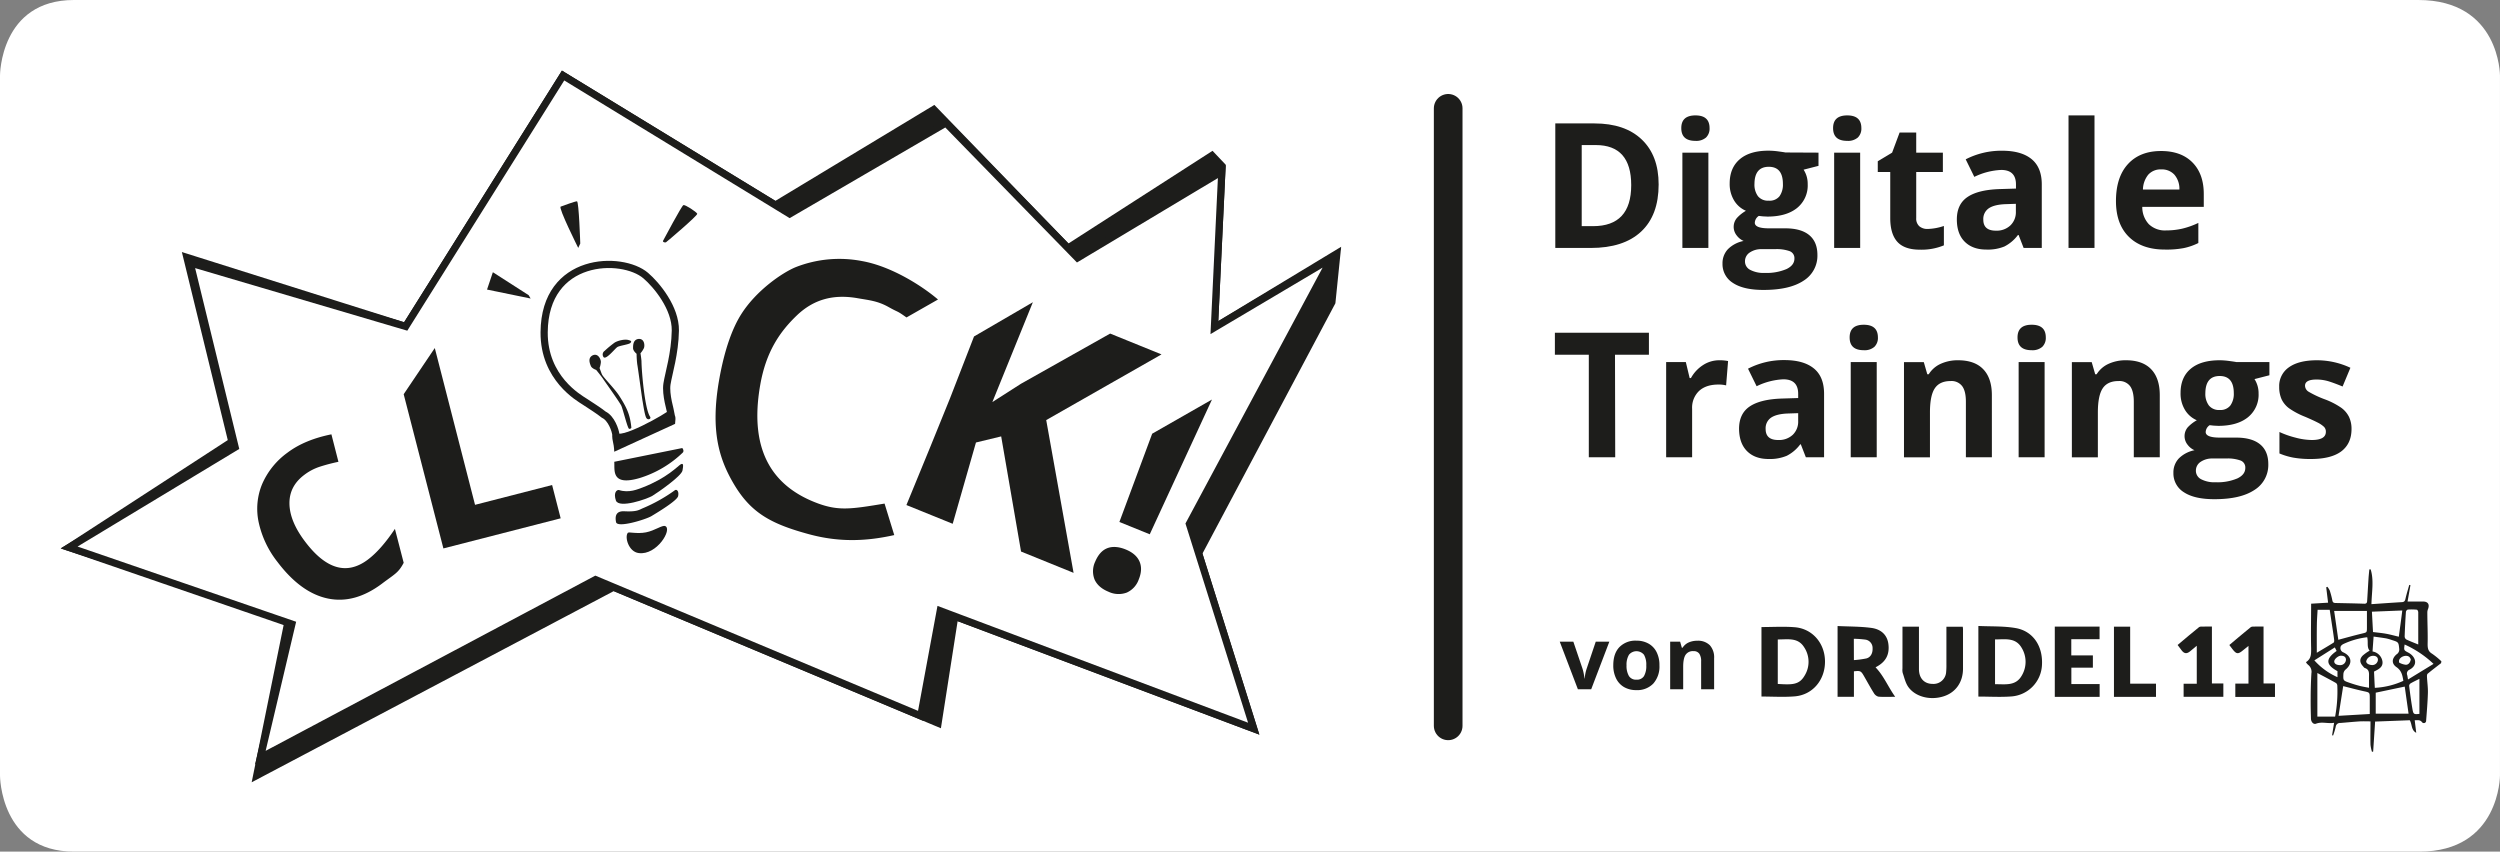 <svg xmlns="http://www.w3.org/2000/svg" viewBox="0 0 1031.81 351.49"><rect x="0" y="0" width="1031.81" height="351.49" fill="#808080" stroke="none"/><defs><style>.cls-1,.cls-4{fill:#fff;}.cls-2,.cls-3,.cls-6{fill:#1d1d1b;}.cls-3,.cls-4,.cls-5,.cls-6{stroke:#1d1d1b;}.cls-3,.cls-4,.cls-5{stroke-miterlimit:10;stroke-width:2.97px;}.cls-5{fill:none;}.cls-6{stroke-linecap:round;stroke-width:11.83px;}</style></defs><g id="Ebene_2" data-name="Ebene 2"><g id="Ebene_3" data-name="Ebene 3"><path class="cls-1" d="M30.53,0c48.8,0,933.8,0,967.54,0s33.73,31.15,33.73,31.15V320.09s0,31.4-33.26,31.4c-21.7,0-939.31,0-968,0C0,351.49,0,320.09,0,320.09V31.17S0,0,30.53,0Z"/><path class="cls-2" d="M1007.49,273.7c-1.85,1.44-3.73,2.86-5.54,4.36-.26.22-.3.84-.28,1.26.11,2.24.45,4.48.38,6.71-.11,3.81-.44,7.63-.73,11.44a.94.94,0,0,1-1.71.57c-.87-1.08-1.86-.75-3-.78.22,1.81.43,3.5.63,5.19-2.14-1.1-1.64-3.41-2.66-5.19l-14.31.55c-.27,4.15-.54,8.27-.81,12.39l-.49.09a15.28,15.28,0,0,1-.61-2.93c-.08-3.12,0-6.24,0-9.63-1.44,0-2.91-.07-4.37,0-2.7.17-5.39.45-8.09.66A1.75,1.75,0,0,0,964,300a30.12,30.12,0,0,1-1.07,3.55l-.42-.08c.26-1.65.53-3.29.83-5.16-2.54.47-5-.58-7.47.38-1,.39-2-.64-2.08-2-.08-2.85-.15-5.7-.12-8.55,0-3.4.1-6.81.3-10.22a3.62,3.62,0,0,0-1.37-3.54,5.45,5.45,0,0,1-.81-.92c0-.12,0-.24.07-.27,2.13-1.39,2-3.42,2-5.65-.15-6.07,0-12.15,0-18.38l7-.42c-.27-2.17-.52-4.26-.78-6.35l.48-.21a7.52,7.52,0,0,1,1,1.58,37.84,37.84,0,0,1,1.06,4.06c.14.73.46,1,1.18,1.05,4,.09,8,.16,12.05.3,1.07,0,1.1-.63,1.14-1.33.2-3.07.36-6.15.56-9.22.08-1.21.22-2.41.33-3.61h.56c1.38,4.6.44,9.28.31,14.34,4.31-.29,8.43-.59,12.55-.83.91-.05,1.26-.4,1.47-1.28.45-2,1.05-3.9,1.59-5.84l.49.11c-.4,2.29-.81,4.58-1.19,6.75,2.17,0,4.26,0,6.34,0s2.82,1.18,2.12,3.07a3.77,3.77,0,0,0-.3,1.34c0,4.39.24,8.78.12,13.15,0,1.79.21,3,1.86,4a30.45,30.45,0,0,1,3.82,3.12Zm-27.34,10.19A32.28,32.28,0,0,0,991.92,281c-.36-2.23-.72-4.21-2.82-5.65s-2-3.52,0-5.27a2.36,2.36,0,0,0,1.13-2.19c-.3-2.84-.23-2.85-3.07-3.74a18.5,18.5,0,0,0-2.28-.66c-1.75-.3-3.52-.52-5.24-.76-.16,2.26-.3,4.15-.44,6.15a4.92,4.92,0,0,1,4.08,4c.4,2.51-1.68,3.38-3.46,4.3C979.93,279.36,980,281.53,980.15,283.89ZM977,263a31.78,31.78,0,0,0-9.8,2.79c-.49.22-1.15.77-1.19,1.21a1.89,1.89,0,0,0,1.1,2.23c3.6,1.62,3.91,4.76.9,7.17a2.69,2.69,0,0,0-.84,1.84c-.11,2.63-.06,2.66,2.37,3.51,1.4.49,2.83.94,4.27,1.31,1.24.33,2.51.52,3.93.81,0-1.58,0-2.93,0-4.28,0-1.56.31-3.21-1.72-3.89-.32-.1-.55-.49-.8-.77-1.34-1.48-1.46-2.91-.09-4.34a17.94,17.94,0,0,1,2.88-2.05C976.73,267.1,977.52,265,977,263Zm-11.92,1.06c3.44-.92,6.61-1.81,9.81-2.58,1.93-.47,2-.39,2-2.39v-6.94H963.36Zm15.44,21.83v8.65h13.55q-.84-5.94-1.58-11.17Zm-24.09-8.13v18h7.33a56.38,56.38,0,0,0,.9-12.87,1.43,1.43,0,0,0-.55-1C961.63,280.49,959.11,279.18,956.44,277.77Zm21.63,16.93c0-2.22,0-4.35,0-6.48,0-2.48-.06-2.4-2.46-2.93-2.82-.61-5.6-1.37-8.51-2.1-.64,4.07-1.28,8.18-1.91,12.26Zm1.33-33.83c2,.25,3.75.4,5.48.72s3.4.79,5.18,1.21c.49-3.69,1-7.27,1.43-10.83l-12.53.5C979.1,255.32,979.25,258.13,979.4,260.87Zm-23.2,8.56c2.42-1.45,4.7-2.78,6.93-4.18.23-.14.3-.73.25-1.09-.24-1.94-.54-3.88-.84-5.82-.33-2.24-.68-4.49-1-6.66h-5c-.11,2-.27,4-.3,6C956.16,261.48,956.2,265.31,956.2,269.43ZM998.07,266c0-4.64,0-9,0-13.31,0-.37-.32-1-.54-1.05a22.49,22.49,0,0,0-3.76-.06,1.25,1.25,0,0,0-.79.91q-.35,5.08-.52,10.18a1.58,1.58,0,0,0,.62,1.22C994.6,264.63,996.2,265.23,998.07,266Zm6.31,8A43,43,0,0,0,992.45,266c-.35,2.4-.34,2.37,1.56,3.37,3,1.6,4.12,5.08.5,7a1.72,1.72,0,0,0-1,2.24c.13.48.18,1,.34,1.83Zm-5.83,6.17c-1.4.71-2.58,1.25-3.69,1.91a1.32,1.32,0,0,0-.55,1c.4,3.19.82,6.38,1.36,9.55.37,2.17.61,2.26,2.88,2ZM963.64,267.2l-8.45,5.35a28,28,0,0,0,9.54,6.94V277c-4.9-2.67-5-5.06-.35-8.33Zm15.53,7.29a2.32,2.32,0,0,0,2.26-2.2c0-1-.73-1.63-2-1.62a2.93,2.93,0,0,0-2.83,2.25C976.55,273.79,977.66,274.47,979.17,274.49ZM995,272.14a3.36,3.36,0,0,0-.6-1c-1.29-1.1-4-.1-4.28,1.56,0,.26,0,.73.1.78a7.31,7.31,0,0,0,2.76.89C994,274.35,994.75,273.52,995,272.14Zm-29.07,2.38a2.36,2.36,0,0,0,2.31-2.31c-.09-1.26-1-1.55-2.07-1.58S963.39,272,963.4,273,964.48,274.53,965.88,274.52Z"/><path class="cls-2" d="M816.52,258.35c5.2.25,10.39,0,15.39.87,7.21,1.25,11.31,7.49,10.86,15.26a13.63,13.63,0,0,1-12.49,12.95c-4.53.36-9.12.06-13.76.06Zm6.88,5.56v18.48c4.09-.06,8.48.89,11-3.51a11.08,11.08,0,0,0-.08-11.61C831.79,263,827.45,263.92,823.4,263.91Z"/><path class="cls-2" d="M727,258.8c4.65,0,9.2-.29,13.7.07,7.37.59,12.52,6.65,12.52,14.21s-5.07,13.72-12.52,14.33c-4.5.37-9.05.07-13.7.07Zm6.73,23.48c5.85.36,8.79.42,11-3.31a10.84,10.84,0,0,0-.18-11.93c-2.6-4.08-6.87-3.07-10.82-3.13Z"/><path class="cls-2" d="M758.41,258.38c4.68.23,9.31.16,13.86.76,4.33.57,6.64,3.1,7.11,6.63.56,4.27-1,7.35-4.94,9.45a4.05,4.05,0,0,0-.35.21c3.39,3.51,5.17,8.05,8.11,12.16-2.52,0-4.74.12-6.93-.06a3.12,3.12,0,0,1-1.87-1.46c-1.44-2.29-2.73-4.67-4.07-7-1.25-2.17-1.49-2.3-4.17-2v10.52h-6.75Zm6.74,14.06a38.3,38.3,0,0,0,5.16-.69c1.78-.48,2.64-2.17,2.55-4.21A3.48,3.48,0,0,0,770,264a42.74,42.74,0,0,0-4.88-.36Z"/><path class="cls-2" d="M785.2,258.64H792v1.51c0,5.32,0,10.65,0,16,0,3.79,2.19,6.1,5.63,6.11a5.22,5.22,0,0,0,5.59-4.92,28.71,28.71,0,0,0,.11-3.22c0-4.62,0-9.25,0-13.88v-1.56h6.77c0,.36.08.67.08,1,0,5.42,0,10.84,0,16.27,0,5.59-3,9.85-8,11.44-5.54,1.78-11.79.2-14.67-4-1.11-1.64-1.56-3.73-2.22-5.65a5.43,5.43,0,0,1-.1-1.81C785.2,270.17,785.2,264.48,785.2,258.64Z"/><path class="cls-2" d="M866.57,282.34v5.28H848.06v-29h18.48v5.2H854.87v6.68h8.91v5.07H854.9v6.75Z"/><path class="cls-2" d="M934.22,258.59v23.48h4.72v5.56H922.57v-5.48H928V266.58c-.78.63-1.52,1.21-2.23,1.8-2.08,1.73-2.75,1.66-4.42-.51-.4-.51-.78-1-1.25-1.66,3-2.49,5.87-5,8.84-7.36.4-.32,1.16-.23,1.75-.25C931.8,258.57,933,258.59,934.22,258.59Z"/><path class="cls-2" d="M912.91,258.59v23.5h4.72v5.5h-16.4v-5.4h5.43V266.52c-1,.85-1.89,1.59-2.78,2.31-1.34,1.09-2.4,1-3.46-.4-.54-.69-1.06-1.41-1.67-2.23,3-2.49,5.87-5,8.85-7.36.43-.34,1.25-.22,1.89-.24C910.56,258.57,911.63,258.59,912.91,258.59Z"/><path class="cls-2" d="M872.48,258.64h6.69v23.54h10.66v5.44H872.48Z"/><polygon class="cls-3" points="167.44 134.74 77.13 106.23 95.7 182.31 28.53 225.94 119.12 255.31 105.95 320.09 253.22 242.33 387.16 298.47 394.05 254.34 517.44 300.74 494.68 228.33 549.7 124.73 551.75 104.66 501.21 135.21 504.38 68.56 500.21 64.16 440.76 102.39 385.39 45.18 320.04 84.62 232.4 31.17 167.44 134.74"/><polygon class="cls-4" points="167.44 134.74 78.48 108.5 97.05 184.58 28.53 225.94 120.47 257.58 107.44 312.74 245.78 239.21 380.02 295.47 388.06 252.08 517.44 300.74 490.87 216.21 549.7 106.46 501.21 135.21 504.27 70.8 444.73 106.46 390.4 50.75 325.92 88.3 232.4 31.17 167.44 134.74"/><path class="cls-2" d="M132.06,192.6a74.07,74.07,0,0,1,7.62-2l-2.9-11.34c-6.91,1.4-13.12,3.79-18.15,7.58a31.39,31.39,0,0,0-10.46,13,26.61,26.61,0,0,0-1.42,15.67,40.12,40.12,0,0,0,7.72,16.35q9.66,12.81,20.8,15.15t22.43-6.16c5.24-3.95,6.73-4.4,8.91-8.57l-3.62-14q-5.7,8.56-11.15,12.67-13,9.79-26-7.52-6.27-8.31-6.38-15.53t6.09-11.88A21.66,21.66,0,0,1,132.06,192.6Z"/><path class="cls-2" d="M231.4,213.92l-3.53-13.74-31.81,8.17-16.61-64.71L166.61,162.7,183,226.35Z"/><path class="cls-2" d="M366.7,126.7c4.53,2.54,3.05,1.21,7.43,4.32l13-7.41c-6.16-5.28-19-13.7-31.51-15.89a49.2,49.2,0,0,0-27.16,2.52c-5.53,2.25-16.37,9.64-22.59,19.53-3.32,5.26-6.73,13.76-9.06,27-3.69,21.07,0,32.67,6,42.89,7.07,12,15.35,16.58,31.17,20.85,12.66,3.42,23.85,2.85,35.1.33l-4-13c-13.53,2.24-18.76,3.09-27.31,0-17.73-6.48-29-20.55-24-49,2.4-13.68,8.07-21.89,15-28.56s15.1-9,25.29-7.18C358.69,123.91,362.16,124.17,366.7,126.7Z"/><path class="cls-2" d="M500.21,164.9,475.53,179,462,215.43l12.53,5.08Zm-48.43,74.34c1,2.16,2.87,3.82,5.75,5a9.68,9.68,0,0,0,7.52.33,9.28,9.28,0,0,0,4.95-5.44c1.14-2.8,1.23-5.27.29-7.41s-2.84-3.78-5.68-4.94-5.48-1.36-7.62-.52-3.79,2.71-5,5.59A9.27,9.27,0,0,0,451.78,239.24Z"/><path class="cls-2" d="M402,138.87l-9.88,25.45-8.3,20.45-9.72,23.67,19.1,7.74,9.6-33.55,10.41-2.52,8.2,47.52,21.68,8.8L431.8,173.38l47.58-27.11-21.19-8.6-36.81,20.72-11.81,7.55,16.72-41.21Z"/><path class="cls-2" d="M259.12,219.9c.4-.48,3.66.54,7.47-.18,3.62-.69,6.73-3.09,7.94-2.6,3.11,1.25-3.46,12.19-10.93,11.14C259.45,227.75,257.71,221.64,259.12,219.9Z"/><path class="cls-2" d="M257.39,211c5.77.32,6.37-.63,8.14-1.33a66.56,66.56,0,0,0,12.88-7.24c.83-.73,1.92.24,1.46,2.34-.42,1.9-8.77,6.89-11,8.24s-14.21,5.09-14.62,2.44C253.52,211.71,255.47,211,257.39,211Z"/><path class="cls-2" d="M255.4,202.23c4.21,1.4,8-.4,9.71-1,10.21-3.89,14.75-9,15.87-9.61s1.09.46.7,2.58c-.42,2.3-10.16,9.07-12.39,10.42s-13.74,5.34-15.08,2C253.13,203.42,254.43,202.17,255.4,202.23Z"/><path class="cls-2" d="M253.52,190.59l28.07-5.67s.88,1,.26,1.82A44.38,44.38,0,0,1,264,197.3C252,200.83,253.8,193.81,253.52,190.59Z"/><path class="cls-2" d="M253.52,186.44l25.1-11.5c.45-3.55-.18-3-.26-4.34,0,0-18.39,9.24-25.61,9.08C252.54,182,253.32,182.16,253.52,186.44Z"/><path class="cls-5" d="M276.88,170.59c0-.73-2.3-7.69-1.6-12.15s3.29-12.49,3.45-22c.15-9.33-7.74-18.87-12.23-22.7-9.8-8.36-41.71-7.89-41.92,23.4-.12,18.93,14.39,27.09,16.72,28.61s6.07,3.91,7.89,5.39c3.11,1.47,4.81,6.45,5,8.33C254.73,184.1,276.84,171.32,276.88,170.59Z"/><path class="cls-2" d="M268.31,172c-2.26-3.31-3.51-19-3.55-22.71,0-.9-.42-3.48-.42-3.48a9.6,9.6,0,0,0,1.41-2.13c.43-1,.29-4-2.24-3.79-2.24.3-2.22,2.62-2.23,3.79s1.46,2.34,1.46,2.34a35.7,35.7,0,0,0,.28,4.39c.25,1.19,1.94,13.85,2.16,15s.86,5.77,1.53,7S268.92,172.84,268.31,172Z"/><path class="cls-2" d="M260.58,176.48c-.52-4.94-1.56-7.8-5.11-13.27-1.92-2.94-6.57-7.53-7.07-8.77-.34-.84-.94-2.54-.94-2.54a9.48,9.48,0,0,0,.54-2.5c0-1.11-1.18-3.83-3.46-2.71-2,1.09-1.12,3.24-.7,4.33s2.21,1.65,2.21,1.65,2.21,2.7,2.87,3.72,6.89,9.68,7.56,11.17c.77,2,2.18,7.8,2.95,9.19C259.77,177.36,260.61,176.72,260.58,176.48Z"/><path class="cls-2" d="M249,147.23a1.8,1.8,0,0,1,.55-2.42,42.85,42.85,0,0,1,4.15-3.43c1.38-.83,4.3-1.54,5.81-1,1,.25,1.27.52.67,1.16s-4.38,1.08-5.37,1.69S249.86,149,249,147.23Z"/><path class="cls-2" d="M231.4,85.28c1.07-.39,5.93-2.2,6.73-2.2s1.36,17.43,1.36,17.43l-.84,1.81S230.33,85.67,231.4,85.28Z"/><path class="cls-2" d="M282.07,84.64c.73-.24,5.46,2.87,5.7,3.58S275.25,99.77,274.86,100s-1.49-.12-1.19-.65S281.35,84.87,282.07,84.64Z"/><polygon class="cls-2" points="203.42 112.35 218.18 121.82 219.01 123.21 201.01 119.51 203.42 112.35"/><line class="cls-6" x1="597.7" y1="299.57" x2="597.7" y2="44.71"/><path class="cls-2" d="M684.56,76.14q0,12.69-7.23,19.45t-20.86,6.75H641.91V50.94h16.14q12.59,0,19.55,6.64T684.56,76.14Zm-11.32.28q0-16.55-14.63-16.55h-5.8V93.34h4.68Q673.24,93.34,673.24,76.42Z"/><path class="cls-2" d="M693.91,52.87q0-5.23,5.83-5.24t5.84,5.24a5.14,5.14,0,0,1-1.46,3.89,6.15,6.15,0,0,1-4.38,1.38C695.85,58.14,693.91,56.39,693.91,52.87Zm11.18,49.47H694.36V63h10.73Z"/><path class="cls-2" d="M750.54,63v5.45l-6.15,1.58A10.7,10.7,0,0,1,746.08,76a11.93,11.93,0,0,1-4.41,9.86q-4.41,3.53-12.25,3.53l-1.94-.1-1.58-.18a3.56,3.56,0,0,0-1.65,2.81q0,2.33,5.9,2.32h6.68q6.48,0,9.86,2.78t3.4,8.16a12.12,12.12,0,0,1-5.75,10.69q-5.75,3.8-16.51,3.79-8.22,0-12.56-2.86a9.1,9.1,0,0,1-4.35-8,8.42,8.42,0,0,1,2.22-5.94,12.56,12.56,0,0,1,6.5-3.41,7.15,7.15,0,0,1-2.88-2.3,5.67,5.67,0,0,1,.07-7.14A15.21,15.21,0,0,1,720.59,87a10.51,10.51,0,0,1-4.9-4.29,13,13,0,0,1-1.81-7q0-6.44,4.18-10t12-3.52a30.47,30.47,0,0,1,3.92.3c1.51.2,2.48.35,2.9.44ZM720.2,107.89a3.88,3.88,0,0,0,2.13,3.48,11.76,11.76,0,0,0,6,1.27,21.05,21.05,0,0,0,9-1.59q3.27-1.58,3.27-4.32a3.06,3.06,0,0,0-1.94-3.06,15.88,15.88,0,0,0-6-.84h-5.56a8.39,8.39,0,0,0-4.94,1.39A4.29,4.29,0,0,0,720.2,107.89Zm3.91-32A8,8,0,0,0,725.57,81,5.29,5.29,0,0,0,730,82.82,5.18,5.18,0,0,0,734.44,81a8.19,8.19,0,0,0,1.41-5.06q0-7.11-5.84-7.1T724.11,75.9Z"/><path class="cls-2" d="M756.56,52.87q0-5.23,5.83-5.24t5.84,5.24a5.14,5.14,0,0,1-1.46,3.89,6.15,6.15,0,0,1-4.38,1.38C758.5,58.14,756.56,56.39,756.56,52.87Zm11.18,49.47H757V63h10.73Z"/><path class="cls-2" d="M795.54,94.5a22.92,22.92,0,0,0,6.75-1.24v8a24.13,24.13,0,0,1-9.84,1.79q-6.44,0-9.37-3.25T780.15,90v-19H775V66.55L780.92,63l3.09-8.3h6.86V63h11v8h-11V90a4.22,4.22,0,0,0,1.28,3.38A5.11,5.11,0,0,0,795.54,94.5Z"/><path class="cls-2" d="M835.2,102.34,833.13,97h-.28a16,16,0,0,1-5.58,4.73A18,18,0,0,1,819.8,103q-5.65,0-8.91-3.24t-3.25-9.21q0-6.25,4.38-9.23t13.2-3.28l6.82-.21V76.14q0-6-6.12-6A28,28,0,0,0,814.85,73l-3.56-7.24a32.06,32.06,0,0,1,15.05-3.55q7.9,0,12.13,3.45c2.81,2.29,4.22,5.79,4.22,10.47v26.2ZM832,84.12l-4.15.14q-4.68.15-7,1.69a5.29,5.29,0,0,0-2.29,4.71q0,4.55,5.21,4.54a8.21,8.21,0,0,0,5.95-2.15A7.52,7.52,0,0,0,832,87.36Z"/><path class="cls-2" d="M864.45,102.34H853.73V47.63h10.72Z"/><path class="cls-2" d="M893.49,103q-9.5,0-14.84-5.24T873.31,83q0-9.87,4.94-15.27t13.66-5.4q8.33,0,13,4.75t4.64,13.11v5.2H884.17a10.33,10.33,0,0,0,2.71,7.14,9.54,9.54,0,0,0,7.1,2.57,29.64,29.64,0,0,0,6.72-.74A33.43,33.43,0,0,0,907.31,92v8.3a24.79,24.79,0,0,1-6,2.09A37.6,37.6,0,0,1,893.49,103ZM892,69.92a6.81,6.81,0,0,0-5.35,2.16,10.09,10.09,0,0,0-2.21,6.14h15.05a8.94,8.94,0,0,0-2.08-6.14A7,7,0,0,0,892,69.92Z"/><path class="cls-2" d="M666.64,188.73h-10.9V146.41h-14v-9.07h38.81v9.07h-14Z"/><path class="cls-2" d="M709.6,148.69a17.33,17.33,0,0,1,3.62.32l-.81,10.05a12.48,12.48,0,0,0-3.16-.35c-3.43,0-6.09.88-8,2.64a9.54,9.54,0,0,0-2.87,7.38v20H687.66v-39.3h8.12l1.58,6.61h.53a14.88,14.88,0,0,1,4.94-5.33A12.23,12.23,0,0,1,709.6,148.69Z"/><path class="cls-2" d="M745.32,188.73l-2.08-5.34H743a15.85,15.85,0,0,1-5.57,4.73,18,18,0,0,1-7.47,1.32q-5.67,0-8.91-3.24T717.75,177q0-6.26,4.38-9.23t13.2-3.28l6.82-.21v-1.73q0-6-6.12-6A28,28,0,0,0,725,159.41l-3.55-7.24a31.92,31.92,0,0,1,15.05-3.55q7.9,0,12.13,3.45c2.81,2.29,4.21,5.79,4.21,10.47v26.19Zm-3.17-18.21-4.15.14q-4.66.15-7,1.69a5.3,5.3,0,0,0-2.28,4.71q0,4.55,5.2,4.54a8.25,8.25,0,0,0,6-2.15,7.51,7.51,0,0,0,2.23-5.69Z"/><path class="cls-2" d="M763.39,139.27q0-5.24,5.83-5.24t5.84,5.24a5.1,5.1,0,0,1-1.46,3.88,6.11,6.11,0,0,1-4.38,1.39C765.33,144.54,763.39,142.79,763.39,139.27Zm11.18,49.46H763.84v-39.3h10.73Z"/><path class="cls-2" d="M822.1,188.73H811.37V165.78c0-2.84-.5-5-1.51-6.38a5.49,5.49,0,0,0-4.81-2.13q-4.5,0-6.51,3t-2,10v18.49H785.82v-39.3H794l1.44,5h.6a11.27,11.27,0,0,1,4.94-4.31,16.82,16.82,0,0,1,7.15-1.46q6.86,0,10.41,3.71t3.55,10.71Z"/><path class="cls-2" d="M832.68,139.27c0-3.49,1.94-5.24,5.84-5.24s5.83,1.75,5.83,5.24a5.1,5.1,0,0,1-1.46,3.88,6.1,6.1,0,0,1-4.37,1.39C834.62,144.54,832.68,142.79,832.68,139.27Zm11.18,49.46H833.14v-39.3h10.72Z"/><path class="cls-2" d="M891.39,188.73H880.67V165.78c0-2.84-.51-5-1.51-6.38a5.51,5.51,0,0,0-4.82-2.13q-4.5,0-6.5,3t-2,10v18.49H855.11v-39.3h8.19l1.44,5h.6a11.27,11.27,0,0,1,4.94-4.31,16.85,16.85,0,0,1,7.15-1.46q6.86,0,10.41,3.71t3.55,10.71Z"/><path class="cls-2" d="M936.64,149.43v5.45l-6.16,1.58a10.7,10.7,0,0,1,1.69,5.91,11.93,11.93,0,0,1-4.41,9.86q-4.41,3.53-12.25,3.53l-1.94-.1-1.58-.18a3.56,3.56,0,0,0-1.65,2.81q0,2.33,5.91,2.32h6.68q6.47,0,9.86,2.78t3.39,8.16a12.12,12.12,0,0,1-5.75,10.69q-5.74,3.8-16.5,3.79-8.23,0-12.57-2.86a9.09,9.09,0,0,1-4.34-8,8.41,8.41,0,0,1,2.21-5.94,12.6,12.6,0,0,1,6.5-3.41,7.15,7.15,0,0,1-2.88-2.3,5.67,5.67,0,0,1,.07-7.14,15.21,15.21,0,0,1,3.76-2.93,10.56,10.56,0,0,1-4.9-4.29,13,13,0,0,1-1.81-7q0-6.43,4.18-9.95t12-3.52a30.35,30.35,0,0,1,3.92.3c1.52.2,2.48.35,2.91.44ZM906.3,194.29a3.89,3.89,0,0,0,2.12,3.48,11.76,11.76,0,0,0,6,1.27,21,21,0,0,0,9-1.59q3.27-1.57,3.27-4.32a3.06,3.06,0,0,0-1.94-3.06,15.88,15.88,0,0,0-6-.84h-5.56a8.39,8.39,0,0,0-4.94,1.39A4.28,4.28,0,0,0,906.3,194.29Zm3.9-32a8,8,0,0,0,1.46,5.06,5.29,5.29,0,0,0,4.44,1.86,5.18,5.18,0,0,0,4.43-1.86,8.19,8.19,0,0,0,1.41-5.06q0-7.11-5.84-7.1T910.2,162.3Z"/><path class="cls-2" d="M970.53,177.06q0,6-4.2,9.21c-2.81,2.11-7,3.17-12.57,3.17a40.18,40.18,0,0,1-7.32-.58,28,28,0,0,1-5.66-1.71v-8.86a37.16,37.16,0,0,0,6.74,2.36,27.34,27.34,0,0,0,6.59.95q5.83,0,5.83-3.38a2.78,2.78,0,0,0-.77-2.05,11,11,0,0,0-2.67-1.8c-1.27-.66-3-1.44-5.06-2.33a31.88,31.88,0,0,1-6.67-3.52,10,10,0,0,1-3.09-3.71,12.29,12.29,0,0,1-1-5.15,9.35,9.35,0,0,1,4.06-8.1q4.07-2.87,11.52-2.87a32.54,32.54,0,0,1,13.81,3.1l-3.23,7.73q-3-1.26-5.52-2.07a17.32,17.32,0,0,0-5.24-.81q-4.74,0-4.74,2.56a3,3,0,0,0,1.53,2.5,41.67,41.67,0,0,0,6.69,3.13,31,31,0,0,1,6.75,3.48,10.31,10.31,0,0,1,3.17,3.73A11.41,11.41,0,0,1,970.53,177.06Z"/><path class="cls-2" d="M651.23,284.47l-7.49-19.65h5.61l3.8,11.2a20.44,20.44,0,0,1,.79,4h.1a17.58,17.58,0,0,1,.8-4l3.77-11.2h5.61l-7.49,19.65Z"/><path class="cls-2" d="M684.89,274.61a10.57,10.57,0,0,1-2.53,7.51,9.18,9.18,0,0,1-7.05,2.71,9.93,9.93,0,0,1-5-1.24A8.29,8.29,0,0,1,667,280a12,12,0,0,1-1.16-5.42q0-4.82,2.51-7.48a9.21,9.21,0,0,1,7.07-2.68,9.9,9.9,0,0,1,5,1.23,8.18,8.18,0,0,1,3.32,3.54A11.73,11.73,0,0,1,684.89,274.61Zm-13.58,0a8.27,8.27,0,0,0,1,4.42,3.44,3.44,0,0,0,3.12,1.49,3.39,3.39,0,0,0,3.09-1.49,8.33,8.33,0,0,0,.94-4.42,8.12,8.12,0,0,0-.95-4.37,4,4,0,0,0-6.2,0A8,8,0,0,0,671.31,274.61Z"/><path class="cls-2" d="M707.46,284.47H702.1V273a5.52,5.52,0,0,0-.75-3.19,2.76,2.76,0,0,0-2.41-1.07,3.59,3.59,0,0,0-3.25,1.51c-.67,1-1,2.66-1,5v9.24h-5.37V264.82h4.1l.72,2.52h.3a5.71,5.71,0,0,1,2.47-2.16,8.51,8.51,0,0,1,3.58-.73,6.86,6.86,0,0,1,5.2,1.86,7.44,7.44,0,0,1,1.77,5.35Z"/></g></g></svg>